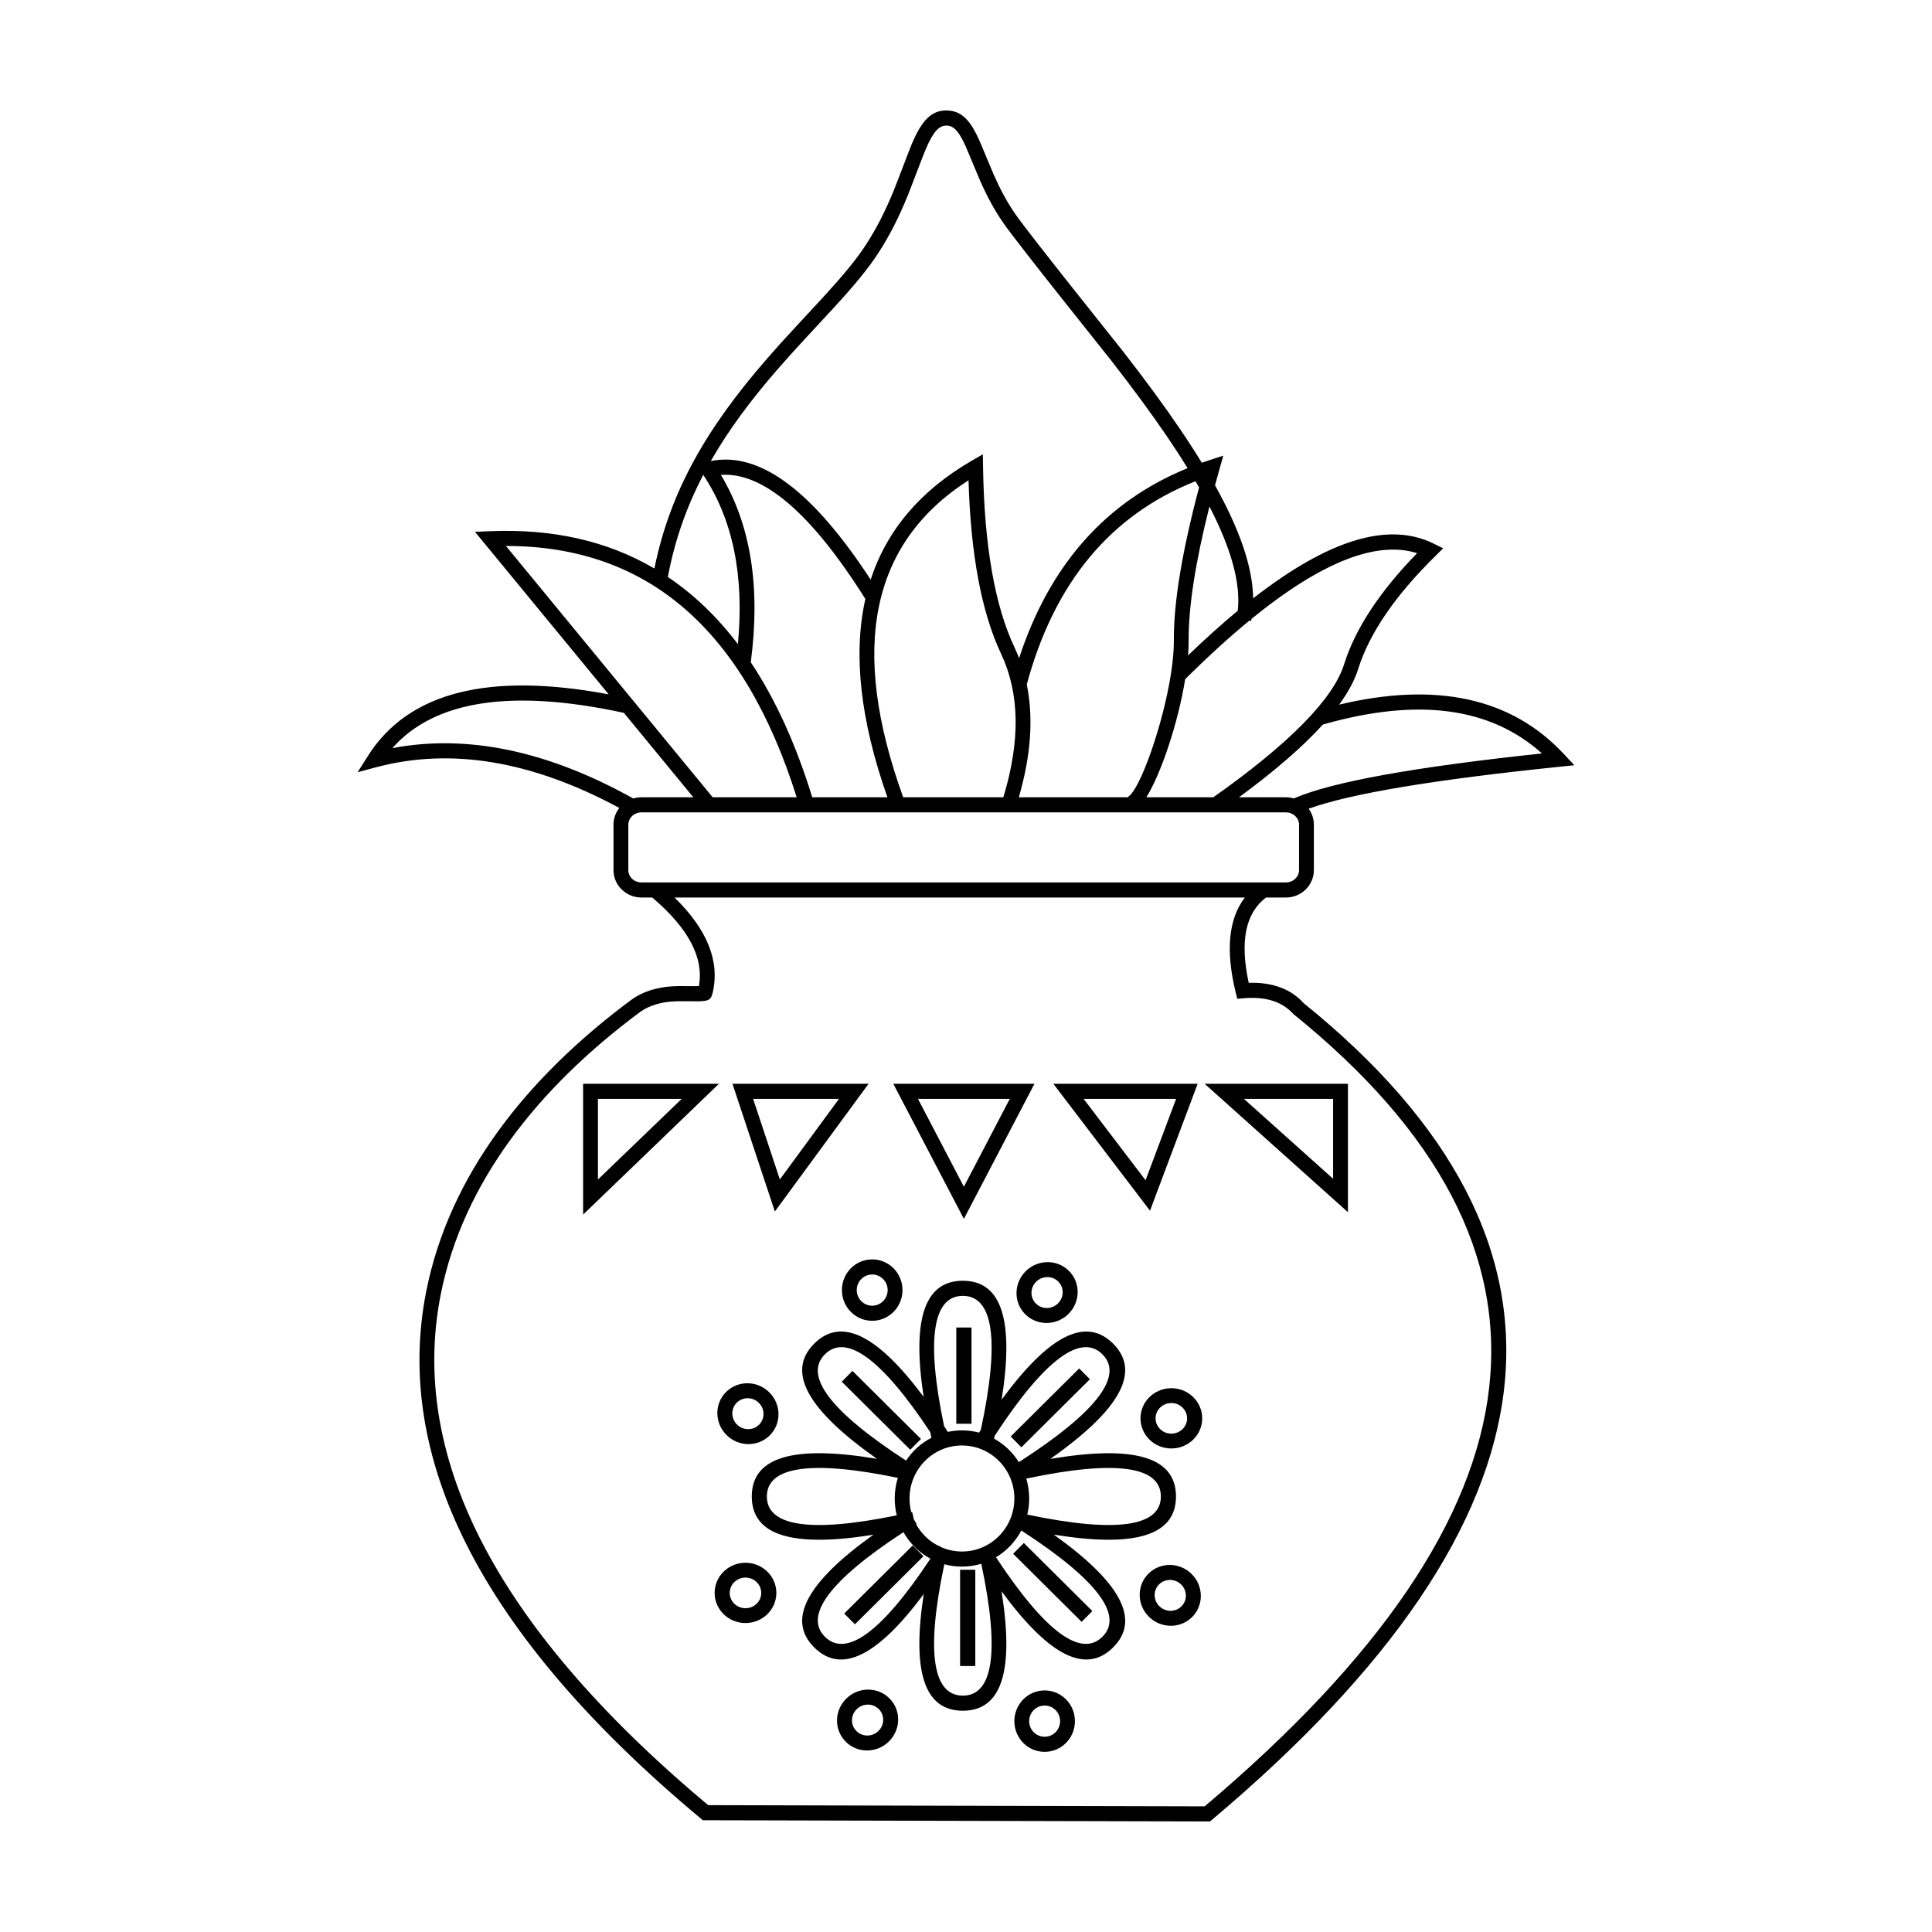 <?xml version="1.0" encoding="UTF-8"?>
<!-- Uploaded to: SVG Repo, www.svgrepo.com, Generator: SVG Repo Mixer Tools -->
<svg fill="#000000" width="800px" height="800px" version="1.1" viewBox="144 144 512 512" xmlns="http://www.w3.org/2000/svg">
 <path d="m384.12 531.07c1.688-2.547 4.004-4.637 6.719-6.039-0.113-0.516-0.227-1.027-0.332-1.531-13.078-19.746-22.375-26.082-27.891-20.602-5.566 5.531 1.035 14.922 21.504 28.172zm4.66-16.883c-3.106-20.242 0.086-30.773 10.387-30.773 10.426 0 13.574 10.789 10.273 31.516 12.344-16.824 22.188-22.164 29.531-14.871 7.594 7.543 1.617 17.734-16.637 30.57 21.91-3.695 33.312-0.68 33.312 9.957 0 10.484-11.078 13.562-32.375 10.109 17.52 12.523 23.164 22.492 15.699 29.906-7.348 7.301-17.199 1.945-29.555-14.902 3.336 20.824 0.203 31.664-10.25 31.664-10.324 0-13.508-10.582-10.363-30.918-12.102 16.258-21.77 21.348-29.008 14.156-7.457-7.406-1.824-17.371 15.668-29.883-21.207 3.418-32.234 0.328-32.234-10.133 0-10.613 11.352-13.641 33.168-9.98-18.223-12.824-24.191-23.008-16.602-30.547 7.234-7.188 16.895-2.109 28.984 14.129zm6.402 9.277c1.207-0.258 2.461-0.398 3.742-0.398 1.57 0 3.09 0.207 4.539 0.59 0.156-0.242 0.309-0.48 0.465-0.723 5.176-24.082 3.188-35.516-4.762-35.516-7.84 0-9.879 11.121-4.969 34.539 0.328 0.496 0.656 1 0.984 1.508zm-13.527 22.117c-0.359-1.426-0.547-2.922-0.547-4.465 0-1.906 0.289-3.746 0.832-5.473-23.52-4.859-34.711-2.824-34.711 4.941 0 7.734 11.102 9.781 34.426 4.996zm3.852-0.824c0.074-0.02 0.148-0.035 0.227-0.051l0.461 1.969 0.703 1.145c-0.047 0.027-0.09 0.059-0.137 0.086 1.363 2.492 3.457 4.523 5.988 5.797 0.012-0.02 0.027-0.043 0.039-0.062l0.555 0.344c1.711 0.762 3.598 1.184 5.582 1.184 7.676 0 13.895-6.293 13.895-14.051 0-7.754-6.219-14.047-13.895-14.047-7.672 0-13.891 6.293-13.891 14.047 0 1.258 0.164 2.481 0.473 3.641zm8.789 13.797c-0.02 0.031-0.039 0.062-0.062 0.094-4.957 23.535-2.922 34.711 4.934 34.711 7.887 0 9.906-11.25 4.883-34.949-1.621 0.496-3.344 0.758-5.125 0.758-1.598 0-3.152-0.211-4.629-0.613zm-10.867-8.516c-19.926 13.016-26.316 22.258-20.812 27.723 5.519 5.484 14.832-0.867 27.926-20.656 0.004-0.016 0.008-0.031 0.012-0.051-2.981-1.609-5.457-4.051-7.125-7.016zm31.234-0.441c-1.551 2.945-3.883 5.402-6.715 7.09 13.242 20.117 22.645 26.598 28.203 21.074 5.566-5.527-1.031-14.918-21.488-28.164zm1.312-13.75c0.5 1.668 0.77 3.438 0.77 5.269 0 1.469-0.172 2.898-0.5 4.266 23.992 5.039 35.398 3.043 35.398-4.797 0-7.871-11.492-9.852-35.668-4.738zm-1.973-4.359c20.973-13.473 27.773-23.004 22.148-28.59-5.606-5.57-15.117 1.066-28.531 21.578-0.059 0.258-0.113 0.52-0.172 0.785 2.672 1.477 4.934 3.625 6.555 6.227zm-16.574-35.688h4.031v25.508h-4.031zm32.57 10.852 2.84 2.859-18.152 18.035-2.84-2.859zm3.492 64.297-2.84 2.859-18.152-18.035 2.84-2.859zm-31.023 14.555h-4.031v-25.504h4.031zm-31.898-11.043-2.84-2.859 18.152-18.035 2.84 2.859zm-3.492-64.297 2.84-2.859 18.152 18.035-2.84 2.859zm8.066-16.137c-4.43 0-8.027-3.641-8.027-8.137 0-4.5 3.598-8.141 8.027-8.141 4.43 0 8.027 3.641 8.027 8.141 0 4.496-3.598 8.137-8.027 8.137zm0-4.004c2.266 0 4.098-1.852 4.098-4.133s-1.832-4.137-4.098-4.137-4.098 1.855-4.098 4.137 1.832 4.133 4.098 4.133zm40.57 2.277c-3.141-3.117-3.094-8.23 0.105-11.41 3.191-3.172 8.316-3.219 11.449-0.105 3.141 3.117 3.094 8.23-0.105 11.41-3.191 3.172-8.316 3.219-11.449 0.105zm2.82-2.84c1.602 1.594 4.227 1.566 5.859-0.055 1.625-1.613 1.648-4.199 0.055-5.781-1.602-1.594-4.231-1.566-5.859 0.055-1.625 1.613-1.648 4.199-0.055 5.781zm27.711 30.414c0-4.414 3.664-7.984 8.176-7.984 4.516 0 8.18 3.57 8.18 7.984 0 4.414-3.664 7.988-8.18 7.988-4.512 0-8.176-3.574-8.176-7.988zm4 0c0 2.238 1.867 4.059 4.176 4.059s4.176-1.82 4.176-4.059c0-2.238-1.867-4.059-4.176-4.059s-4.176 1.82-4.176 4.059zm-1.887 41.156c3.133-3.113 8.254-3.066 11.449 0.105 3.199 3.18 3.246 8.293 0.105 11.414-3.133 3.113-8.258 3.062-11.449-0.109-3.199-3.18-3.246-8.289-0.105-11.41zm2.82 2.84c-1.594 1.582-1.57 4.172 0.055 5.785 1.629 1.621 4.258 1.645 5.859 0.055 1.594-1.586 1.57-4.172-0.055-5.785-1.633-1.621-4.258-1.645-5.859-0.055zm-30.332 28.113c4.43 0 8.023 3.641 8.023 8.141 0 4.496-3.594 8.137-8.023 8.137-4.434 0-8.027-3.641-8.027-8.137 0-4.5 3.594-8.141 8.027-8.141zm0 4.004c-2.269 0-4.102 1.855-4.102 4.137s1.832 4.133 4.102 4.133c2.266 0 4.098-1.852 4.098-4.133s-1.832-4.137-4.098-4.137zm-41.145-1.914c3.141 3.121 3.094 8.234-0.105 11.41-3.195 3.176-8.316 3.223-11.449 0.109-3.144-3.121-3.094-8.234 0.105-11.414 3.191-3.172 8.316-3.219 11.449-0.105zm-2.82 2.84c-1.602-1.59-4.231-1.566-5.859 0.055-1.625 1.613-1.648 4.199-0.055 5.785 1.602 1.59 4.227 1.566 5.859-0.055 1.625-1.613 1.648-4.203 0.055-5.785zm-27.137-30.777c0 4.414-3.664 7.988-8.18 7.988-4.512 0-8.176-3.574-8.176-7.988s3.664-7.988 8.176-7.988c4.516 0 8.18 3.574 8.18 7.988zm-4.004 0c0-2.238-1.867-4.059-4.176-4.059s-4.176 1.82-4.176 4.059 1.867 4.059 4.176 4.059 4.176-1.82 4.176-4.059zm2.25-41.734c-3.137 3.113-8.258 3.062-11.449-0.109-3.199-3.18-3.25-8.289-0.109-11.41 3.137-3.113 8.258-3.066 11.449 0.105 3.203 3.18 3.25 8.293 0.109 11.414zm-2.824-2.84c1.598-1.586 1.57-4.172-0.051-5.785-1.633-1.621-4.258-1.645-5.859-0.055-1.594 1.582-1.57 4.172 0.051 5.785 1.633 1.621 4.258 1.645 5.859 0.055zm-42.703-64.973 22.199-21.379h-22.199zm32.074-25.383-36.004 34.676v-34.676zm16.141 25.359 15.668-21.355h-22.758zm23.512-25.359-24.84 33.855-11.238-33.855zm25.254 27.289 12.164-23.285h-24.332zm18.707-27.289-18.707 35.809-18.711-35.809zm29.438 25.57 8.098-21.566h-24.52zm13.805-25.57-12.629 33.645-25.621-33.645zm35.895 25.18v-21.176h-23.637zm3.93-25.18v34.031l-37.984-34.031zm-21.711-49.352c-5.391 4.09-6.992 11.516-4.582 22.602 6.246-0.195 11.191 1.629 14.516 5.352 79.07 63.824 70.812 136.43-24.23 216.44l-0.547 0.457-134.39-0.324-0.543-0.449c-59.5-49.621-81.293-96.391-72.793-139.6 6.09-30.945 26.734-56.812 54.207-77.246 1.77-1.312 3.738-2.242 5.898-2.848 2.926-0.82 5.379-0.977 9.605-0.902 1.5 0.027 2.106 0.027 2.574-0.016 1.336-7.441-2.676-15.238-12.363-23.469h-2.856c-4.094 0-7.414-3.246-7.414-7.254v-12.059c0-1.664 0.574-3.199 1.539-4.422-23.168-12.496-44.637-16.062-64.465-10.777l-4.883 1.301 2.738-4.324c10.719-16.926 32.09-22.262 63.793-16.305l-35.438-43.074 3.992-0.164c16.629-0.699 31.156 2.609 43.562 9.887 4.148-20.477 13.883-37.27 29.82-55.574 2.281-2.625 4.625-5.215 7.637-8.473 0.156-0.168 5.688-6.121 7.188-7.758 5.434-5.93 8.805-10.004 11.348-13.895 2.934-4.492 5.273-9.16 7.519-14.672 0.895-2.195 3.992-10.457 4.746-12.238 2.641-6.199 5.254-9.023 9.598-8.758 3.66 0.223 5.883 2.672 8.184 7.75 0.602 1.324 3.117 7.504 3.863 9.195 1.777 4.023 3.594 7.402 5.832 10.625 4.141 5.891 27.223 34.668 28.434 36.227 5.812 7.477 10.703 14.105 14.996 20.426 2.137 3.141 4.106 6.18 5.906 9.117 0.723-0.254 1.453-0.5 2.191-0.738l3.5-1.133-1.016 3.594c-0.41 1.441-0.801 2.859-1.18 4.254 6.484 11.629 9.977 21.57 10.113 29.961 19.914-15.523 35.824-20.441 47.828-14.504l2.527 1.25-2.023 1.988c-10.723 10.551-17.547 20.562-20.508 29.996-0.926 2.965-2.606 6.109-5.035 9.441 25.742-6.137 45.676-1.812 59.562 13.102l2.758 2.957-3.984 0.41c-33.32 3.422-55.531 7.156-66.418 11.109 0.867 1.188 1.379 2.644 1.379 4.219v12.059c0 4.008-3.316 7.254-7.41 7.254zm-5.598 0h-151.15c8.59 8.375 12.055 16.777 10.129 25.152-0.539 2.34-1.223 2.422-6.309 2.332-3.871-0.066-6.035 0.07-8.496 0.762-1.719 0.48-3.258 1.207-4.625 2.223-26.754 19.898-46.812 45.031-52.672 74.801-8.152 41.449 12.832 86.672 70.891 135.26l131.57 0.32c92.762-78.34 100.5-147.8 23.52-209.97-2.957-3.281-7.297-4.695-13.215-4.184l-1.664 0.145-0.406-1.656c-2.703-11.051-1.945-19.516 2.422-25.18zm-7.137-22.562c-0.004 0-0.004 0.004-0.008 0.004l-0.004-0.004h-152.76c-1.957 0-3.484 1.492-3.484 3.25v12.059c0 1.758 1.527 3.25 3.484 3.25h170.78c1.957 0 3.484-1.492 3.484-3.25v-12.059c0-1.758-1.527-3.25-3.484-3.25zm-139.03-4.004-18.406-22.375c-29.859-6.465-50.215-3.266-61.352 9.348 19.883-3.758 41.184 0.715 63.844 13.344 0.688-0.207 1.418-0.316 2.172-0.316zm5.129 0h22.262c-14.012-44.566-39.605-66.625-77.051-66.602zm26.383 0h19.922c-7.18-20.375-9.133-37.918-5.84-52.551-14.395-22.895-27.219-33.699-38.285-32.883 7.926 13.227 10.547 29.797 7.914 49.648 6.559 9.852 11.988 21.785 16.289 35.785zm24.102 0h26.543c4.543-14.93 4.324-27.559-0.574-37.957-5.211-11.062-8.078-26.402-8.652-46.047-25.844 16.582-31.656 44.371-17.316 84.004zm30.648 0h29.012l-0.07-0.133c3.07-1.648 9.316-19.027 11.426-32.922l-0.066-0.07c0.031-0.027 0.059-0.059 0.09-0.09 0.449-3.004 0.703-5.844 0.688-8.32-0.066-10.035 2.168-23.551 6.688-40.582-0.309-0.543-0.625-1.09-0.949-1.641-22.527 8.953-37.398 26.844-44.715 53.844 1.816 8.871 1.109 18.852-2.102 29.914zm33.797 0h17.746c20.238-14.289 31.793-26.117 34.641-35.203 2.973-9.473 9.438-19.293 19.367-29.488-10.711-3.402-25.363 2.32-43.875 17.398-0.035 0.191-0.07 0.383-0.109 0.57l-0.465-0.098c-5.356 4.394-11.027 9.566-17.016 15.523-1.891 11.617-6.363 24.984-10.289 31.297zm24.551 0h12.43c0.734 0 1.441 0.105 2.113 0.301 9.98-4.363 31.82-8.305 65.738-11.918-13.609-12.25-32.883-14.844-58.055-7.66-5.324 5.879-12.734 12.297-22.227 19.277zm-151.36-58.383c6.887 4.625 13.078 10.562 18.562 17.801 1.73-18.145-1.348-33.074-9.184-44.863-4.461 8.559-7.562 17.383-9.379 27.062zm11.375-30.719c13.027-2.633 27.086 8.008 42.371 31.426 4.285-13.137 13.23-23.672 26.848-31.551l2.883-1.664 0.051 3.375c0.316 20.777 3.117 36.727 8.344 47.824 0.438 0.926 0.84 1.867 1.207 2.824 8.082-24.699 22.996-41.531 44.66-50.355-1.648-2.668-3.441-5.422-5.375-8.27-4.238-6.238-9.082-12.805-14.844-20.219-1.137-1.461-24.324-30.367-28.555-36.391-2.406-3.465-4.344-7.062-6.215-11.301-0.785-1.773-3.289-7.926-3.848-9.16-1.75-3.863-3.078-5.324-4.856-5.434-2.152-0.133-3.707 1.551-5.754 6.356-0.715 1.676-3.793 9.902-4.723 12.18-2.336 5.734-4.789 10.625-7.875 15.352-2.691 4.121-6.18 8.332-11.746 14.41-1.512 1.652-7.055 7.613-7.203 7.773-2.988 3.231-5.309 5.793-7.559 8.383-7.246 8.324-13.16 16.301-17.812 24.441zm132.15 12.043c-3.734 14.82-5.57 26.66-5.512 35.496 0.008 1.25-0.043 2.574-0.148 3.957 4.559-4.391 8.945-8.332 13.16-11.828 0.832-7.332-1.777-16.551-7.5-27.625z"/>
</svg>